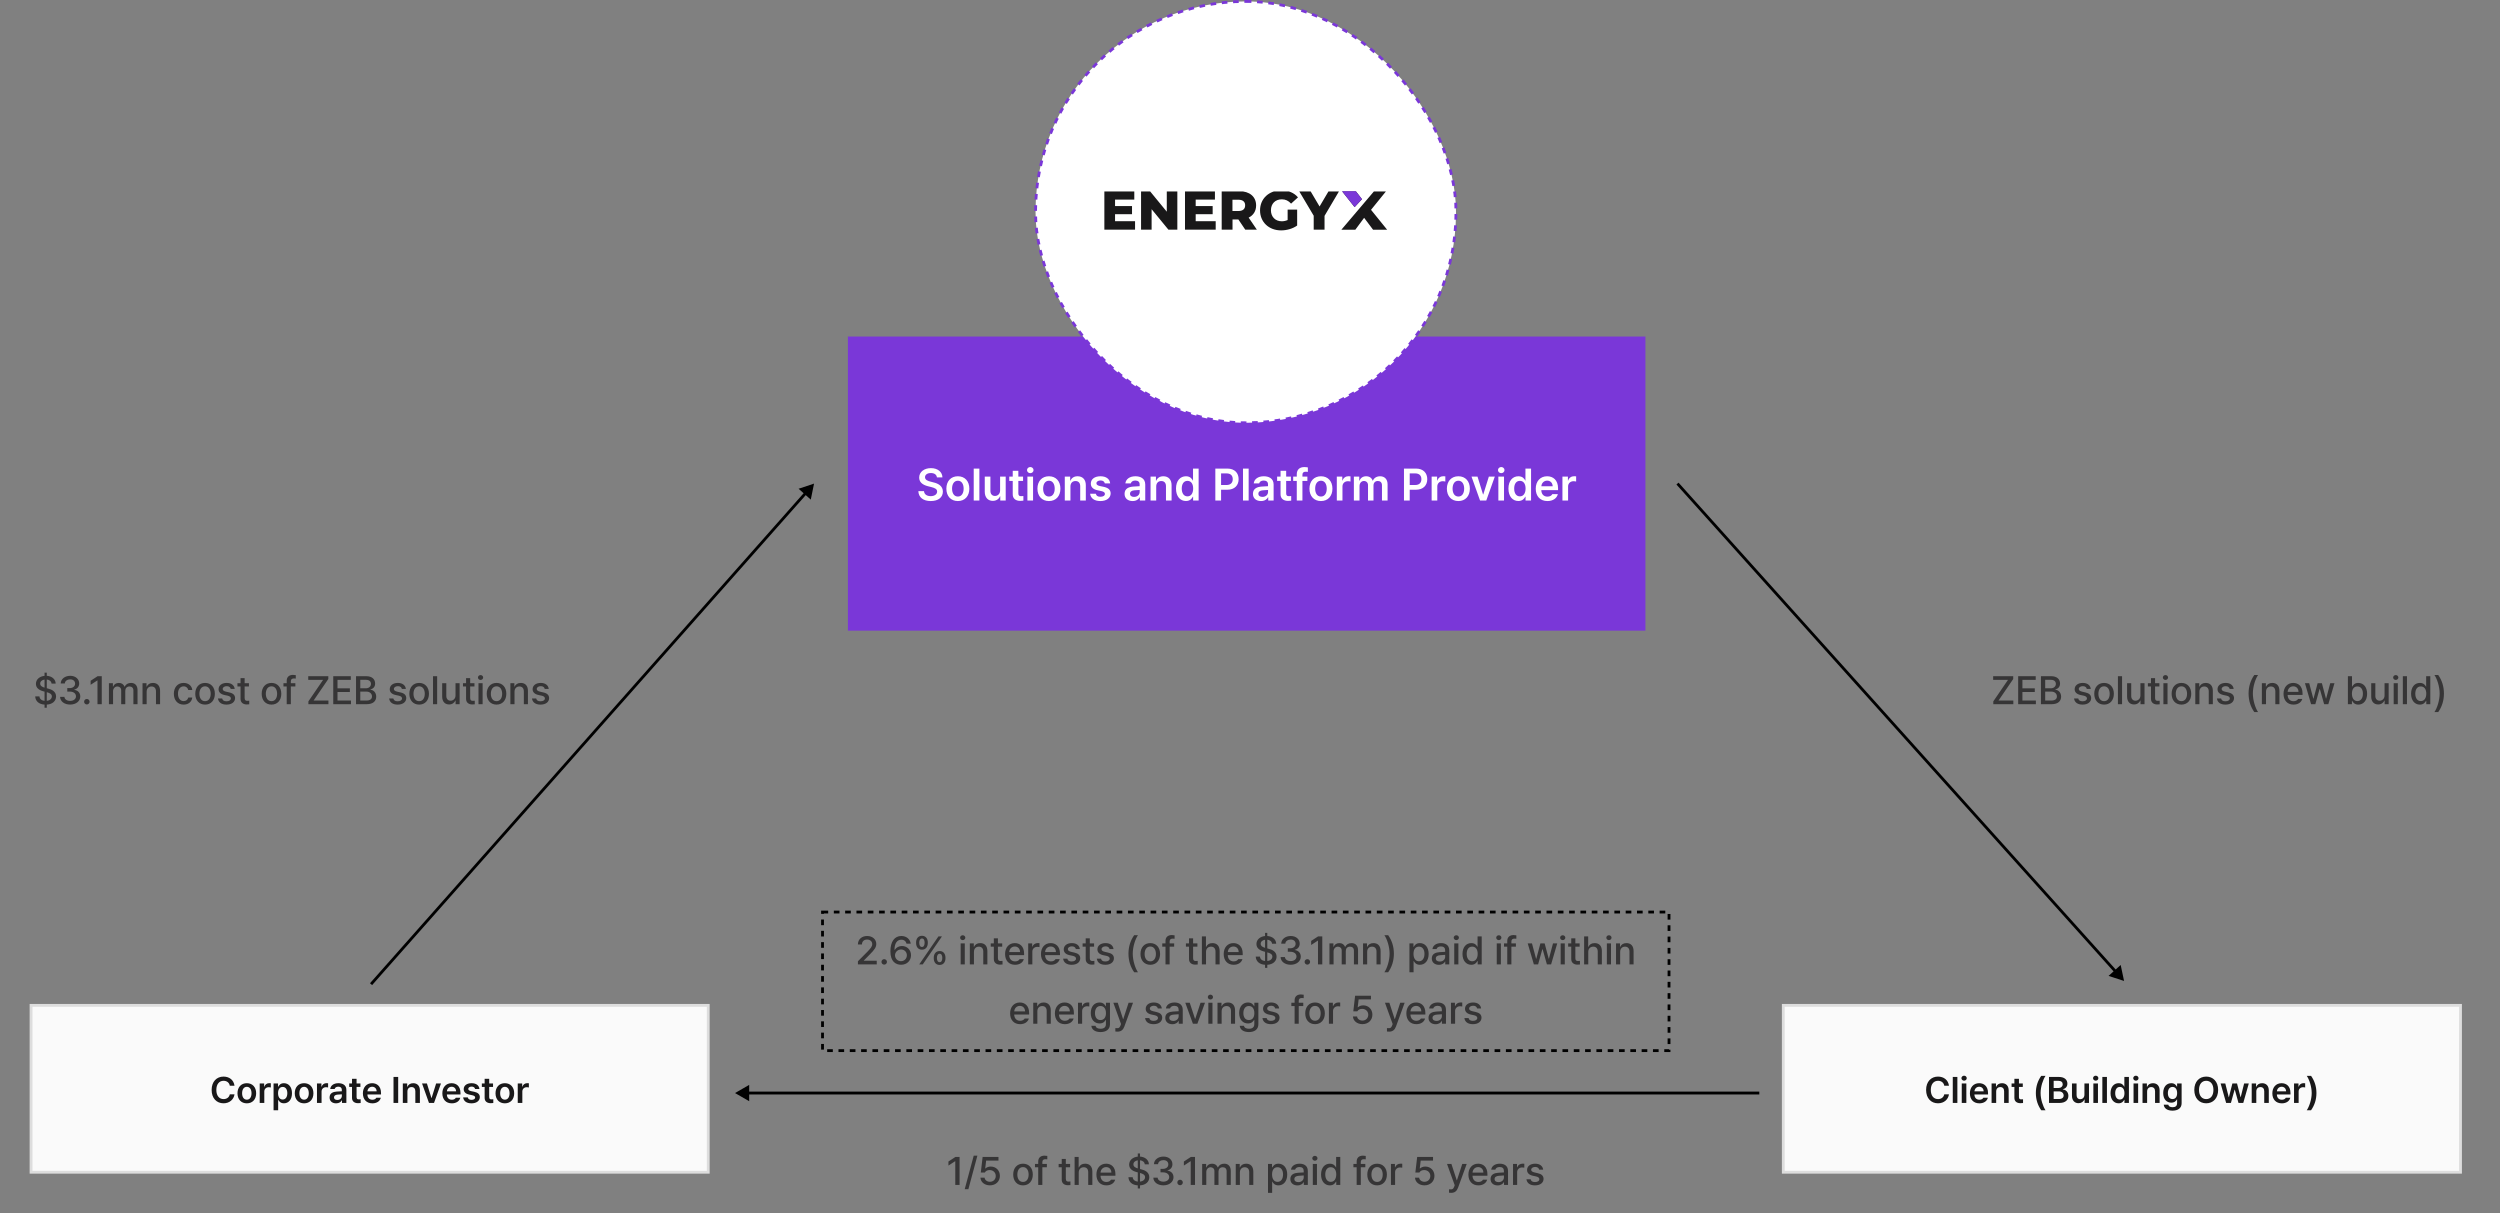 <svg xmlns="http://www.w3.org/2000/svg" width="884" height="429" viewBox="0 0 884 429" fill="none"><rect x="0" y="0" width="884" height="429" fill="#808080" stroke="none"/><rect width="282" height="104" transform="translate(299.82 119)" fill="#7A37D8"></rect><path d="M331.289 168.797C331.195 167.828 330.367 167.266 329.148 167.266C327.867 167.266 327.086 167.891 327.086 168.734C327.086 169.688 328.086 170.078 329.023 170.297L330.086 170.578C331.773 170.969 333.398 171.859 333.398 173.828C333.398 175.812 331.836 177.172 329.117 177.172C326.477 177.172 324.82 175.906 324.727 173.672H326.727C326.82 174.859 327.82 175.438 329.102 175.438C330.445 175.438 331.367 174.781 331.367 173.812C331.367 172.922 330.539 172.547 329.32 172.234L328.039 171.906C326.18 171.422 325.023 170.484 325.023 168.859C325.023 166.859 326.805 165.531 329.18 165.531C331.586 165.531 333.211 166.891 333.242 168.797H331.289ZM338.695 177.172C336.227 177.172 334.633 175.422 334.633 172.797C334.633 170.156 336.227 168.406 338.695 168.406C341.18 168.406 342.758 170.156 342.758 172.797C342.758 175.422 341.18 177.172 338.695 177.172ZM338.711 175.578C340.07 175.578 340.742 174.344 340.742 172.781C340.742 171.234 340.07 169.984 338.711 169.984C337.32 169.984 336.648 171.234 336.648 172.781C336.648 174.344 337.32 175.578 338.711 175.578ZM346.305 165.688V177H344.305V165.688H346.305ZM353.633 173.438V168.516H355.617V177H353.695V175.5H353.602C353.211 176.438 352.32 177.109 351.055 177.109C349.383 177.109 348.227 175.953 348.211 173.922V168.516H350.211V173.609C350.211 174.688 350.852 175.375 351.82 175.375C352.695 175.375 353.633 174.734 353.633 173.438ZM361.758 168.516V170.047H360.086V174.453C360.086 175.266 360.492 175.438 360.992 175.438C361.227 175.438 361.617 175.422 361.867 175.406V177.031C361.633 177.078 361.242 177.109 360.742 177.109C359.242 177.109 358.086 176.375 358.102 174.781V170.047H356.883V168.516H358.102V166.484H360.086V168.516H361.758ZM363.289 177V168.516H365.289V177H363.289ZM364.305 167.312C363.68 167.312 363.148 166.828 363.148 166.219C363.148 165.625 363.68 165.141 364.305 165.141C364.945 165.141 365.461 165.625 365.461 166.219C365.461 166.828 364.945 167.312 364.305 167.312ZM370.898 177.172C368.43 177.172 366.836 175.422 366.836 172.797C366.836 170.156 368.43 168.406 370.898 168.406C373.383 168.406 374.961 170.156 374.961 172.797C374.961 175.422 373.383 177.172 370.898 177.172ZM370.914 175.578C372.273 175.578 372.945 174.344 372.945 172.781C372.945 171.234 372.273 169.984 370.914 169.984C369.523 169.984 368.852 171.234 368.852 172.781C368.852 174.344 369.523 175.578 370.914 175.578ZM378.508 172.031V177H376.508V168.516H378.414V169.953H378.523C378.914 169 379.773 168.406 381.039 168.406C382.805 168.406 383.961 169.562 383.945 171.594V177H381.961V171.906C381.961 170.766 381.352 170.094 380.305 170.094C379.242 170.094 378.508 170.797 378.508 172.031ZM390.664 170.938C390.539 170.297 390.008 169.891 389.164 169.891C388.305 169.891 387.68 170.312 387.695 170.891C387.68 171.328 388.039 171.656 388.898 171.859L390.336 172.156C391.945 172.516 392.711 173.25 392.727 174.469C392.711 176.062 391.32 177.172 389.102 177.172C386.945 177.172 385.664 176.203 385.461 174.578H387.492C387.617 175.297 388.18 175.656 389.102 175.656C390.055 175.656 390.695 175.266 390.695 174.641C390.695 174.156 390.305 173.844 389.461 173.656L388.102 173.359C386.523 173.047 385.711 172.219 385.711 171C385.711 169.438 387.055 168.406 389.133 168.406C391.164 168.406 392.414 169.391 392.555 170.938H390.664ZM397.648 174.609C397.648 172.703 399.227 172.141 400.805 172.047C401.391 172.008 402.609 171.938 402.977 171.922V171.25C402.977 170.406 402.43 169.922 401.445 169.922C400.555 169.922 400.008 170.328 399.852 170.938H397.93C398.07 169.5 399.367 168.406 401.492 168.406C403.102 168.406 404.961 169.062 404.961 171.328V177H403.055V175.828H402.992C402.617 176.547 401.82 177.172 400.492 177.172C398.867 177.172 397.648 176.281 397.648 174.609ZM399.57 174.594C399.57 175.328 400.164 175.703 401.008 175.703C402.211 175.703 402.992 174.906 402.992 173.953V173.25L401.117 173.375C400.164 173.453 399.57 173.844 399.57 174.594ZM408.836 172.031V177H406.836V168.516H408.742V169.953H408.852C409.242 169 410.102 168.406 411.367 168.406C413.133 168.406 414.289 169.562 414.273 171.594V177H412.289V171.906C412.289 170.766 411.68 170.094 410.633 170.094C409.57 170.094 408.836 170.797 408.836 172.031ZM419.336 177.156C417.336 177.156 415.836 175.562 415.836 172.766C415.836 169.938 417.383 168.406 419.352 168.406C420.852 168.406 421.477 169.297 421.773 169.906H421.852V165.688H423.836V177H421.883V175.656H421.773C421.461 176.281 420.805 177.156 419.336 177.156ZM419.883 175.516C421.164 175.516 421.898 174.406 421.898 172.75C421.898 171.109 421.18 170.031 419.883 170.031C418.555 170.031 417.867 171.172 417.867 172.75C417.867 174.359 418.57 175.516 419.883 175.516ZM429.742 177V165.688H433.992C436.586 165.688 437.977 167.266 437.977 169.438C437.977 171.609 436.57 173.172 433.961 173.172H431.773V177H429.742ZM431.773 171.5H433.68C435.211 171.5 435.898 170.641 435.898 169.438C435.898 168.219 435.211 167.391 433.68 167.391H431.773V171.5ZM441.523 165.688V177H439.523V165.688H441.523ZM443.039 174.609C443.039 172.703 444.617 172.141 446.195 172.047C446.781 172.008 448 171.938 448.367 171.922V171.25C448.367 170.406 447.82 169.922 446.836 169.922C445.945 169.922 445.398 170.328 445.242 170.938H443.32C443.461 169.5 444.758 168.406 446.883 168.406C448.492 168.406 450.352 169.062 450.352 171.328V177H448.445V175.828H448.383C448.008 176.547 447.211 177.172 445.883 177.172C444.258 177.172 443.039 176.281 443.039 174.609ZM444.961 174.594C444.961 175.328 445.555 175.703 446.398 175.703C447.602 175.703 448.383 174.906 448.383 173.953V173.25L446.508 173.375C445.555 173.453 444.961 173.844 444.961 174.594ZM456.461 168.516V170.047H454.789V174.453C454.789 175.266 455.195 175.438 455.695 175.438C455.93 175.438 456.32 175.422 456.57 175.406V177.031C456.336 177.078 455.945 177.109 455.445 177.109C453.945 177.109 452.789 176.375 452.805 174.781V170.047H451.586V168.516H452.805V166.484H454.789V168.516H456.461ZM462.289 168.516V170.047H460.539V177H458.539V170.047H457.273V168.516H458.539V167.703C458.539 166.047 459.57 165.156 461.195 165.156C461.664 165.156 462.086 165.203 462.461 165.281V166.859C462.133 166.812 461.883 166.797 461.742 166.797C460.93 166.797 460.539 167.125 460.539 167.891V168.516H462.289ZM467.086 177.172C464.617 177.172 463.023 175.422 463.023 172.797C463.023 170.156 464.617 168.406 467.086 168.406C469.57 168.406 471.148 170.156 471.148 172.797C471.148 175.422 469.57 177.172 467.086 177.172ZM467.102 175.578C468.461 175.578 469.133 174.344 469.133 172.781C469.133 171.234 468.461 169.984 467.102 169.984C465.711 169.984 465.039 171.234 465.039 172.781C465.039 174.344 465.711 175.578 467.102 175.578ZM472.695 177V168.516H474.633V169.922H474.727C475.023 168.953 475.852 168.391 476.82 168.391C477.039 168.391 477.352 168.406 477.539 168.438V170.281C477.367 170.219 476.945 170.156 476.617 170.156C475.508 170.156 474.695 170.922 474.695 172V177H472.695ZM478.727 177V168.516H480.633V169.953H480.742C481.086 168.984 481.945 168.406 483.07 168.406C484.227 168.406 485.039 168.984 485.367 169.953H485.461C485.836 169.016 486.773 168.406 488.008 168.406C489.555 168.406 490.648 169.406 490.648 171.297V177H488.664V171.609C488.664 170.547 488.023 170.078 487.211 170.078C486.227 170.078 485.664 170.75 485.664 171.703V177H483.727V171.531C483.727 170.656 483.133 170.078 482.289 170.078C481.43 170.078 480.727 170.781 480.727 171.844V177H478.727ZM496.445 177V165.688H500.695C503.289 165.688 504.68 167.266 504.68 169.438C504.68 171.609 503.273 173.172 500.664 173.172H498.477V177H496.445ZM498.477 171.5H500.383C501.914 171.5 502.602 170.641 502.602 169.438C502.602 168.219 501.914 167.391 500.383 167.391H498.477V171.5ZM506.227 177V168.516H508.164V169.922H508.258C508.555 168.953 509.383 168.391 510.352 168.391C510.57 168.391 510.883 168.406 511.07 168.438V170.281C510.898 170.219 510.477 170.156 510.148 170.156C509.039 170.156 508.227 170.922 508.227 172V177H506.227ZM515.68 177.172C513.211 177.172 511.617 175.422 511.617 172.797C511.617 170.156 513.211 168.406 515.68 168.406C518.164 168.406 519.742 170.156 519.742 172.797C519.742 175.422 518.164 177.172 515.68 177.172ZM515.695 175.578C517.055 175.578 517.727 174.344 517.727 172.781C517.727 171.234 517.055 169.984 515.695 169.984C514.305 169.984 513.633 171.234 513.633 172.781C513.633 174.344 514.305 175.578 515.695 175.578ZM528.57 168.516L525.539 177H523.352L520.32 168.516H522.445L524.398 174.828H524.492L526.461 168.516H528.57ZM529.82 177V168.516H531.82V177H529.82ZM530.836 167.312C530.211 167.312 529.68 166.828 529.68 166.219C529.68 165.625 530.211 165.141 530.836 165.141C531.477 165.141 531.992 165.625 531.992 166.219C531.992 166.828 531.477 167.312 530.836 167.312ZM536.883 177.156C534.883 177.156 533.383 175.562 533.383 172.766C533.383 169.938 534.93 168.406 536.898 168.406C538.398 168.406 539.023 169.297 539.32 169.906H539.398V165.688H541.383V177H539.43V175.656H539.32C539.008 176.281 538.352 177.156 536.883 177.156ZM537.43 175.516C538.711 175.516 539.445 174.406 539.445 172.75C539.445 171.109 538.727 170.031 537.43 170.031C536.102 170.031 535.414 171.172 535.414 172.75C535.414 174.359 536.117 175.516 537.43 175.516ZM547.164 177.172C544.602 177.172 543.039 175.469 543.039 172.812C543.039 170.188 544.633 168.406 547.055 168.406C549.133 168.406 550.93 169.703 550.93 172.688V173.312H545.008C545.031 174.758 545.883 175.609 547.18 175.609C548.055 175.609 548.648 175.234 548.898 174.734H550.852C550.492 176.203 549.133 177.172 547.164 177.172ZM545.023 171.953H549.023C549.008 170.797 548.242 169.953 547.086 169.953C545.883 169.953 545.086 170.867 545.023 171.953ZM552.477 177V168.516H554.414V169.922H554.508C554.805 168.953 555.633 168.391 556.602 168.391C556.82 168.391 557.133 168.406 557.32 168.438V170.281C557.148 170.219 556.727 170.156 556.398 170.156C555.289 170.156 554.477 170.922 554.477 172V177H552.477Z" fill="white"></path><rect x="366.172" y="0.5" width="148.661" height="149" rx="74.331" fill="white"></rect><rect x="366.172" y="0.5" width="148.661" height="149" rx="74.331" stroke="#7A37D8" stroke-dasharray="2 2"></rect><g clip-path="url(#clip0_931_3624)"><path fill-rule="evenodd" clip-rule="evenodd" d="M455.307 74.117H458.673V79.746C457.112 80.877 454.965 81.466 452.99 81.466C448.697 81.466 445.551 78.541 445.551 74.387C445.551 70.258 448.697 67.308 453.063 67.308C455.599 67.308 457.624 68.193 458.965 69.79L456.526 72.003C455.599 70.97 454.551 70.479 453.258 70.479C450.941 70.479 449.404 72.003 449.404 74.363C449.404 76.649 450.941 78.246 453.234 78.246C453.941 78.246 454.624 78.099 455.307 77.804V74.117ZM401.356 81.221V78.246V78.222H394.282V75.739H400.282V72.863H394.282V70.577H401.087V67.603H390.502V81.221H401.356ZM416.307 81.221V67.603H412.575V74.854L406.624 67.603H403.478V81.221H407.209V73.969L413.16 81.221H416.307ZM429.868 78.246V81.221H419.014V67.603H429.599V70.577H422.795V72.863H428.795V75.739H422.795V78.222H429.868V78.246ZM435.819 77.607H437.892L440.331 81.221H444.429L441.526 76.944C443.185 76.132 444.16 74.633 444.16 72.642C444.16 69.52 441.843 67.603 438.16 67.603H431.99V81.221H435.819V77.607ZM435.795 70.626H437.917C439.502 70.626 440.307 71.388 440.282 72.617C440.282 73.871 439.502 74.608 437.917 74.608H435.795V70.626ZM468.356 81.221V76.329L473.502 67.603H469.794L466.599 73.011L463.404 67.603H459.38L464.526 76.28V81.221H468.356ZM484.794 74.191L490.112 67.627H485.868L474.502 80.999L474.307 81.245H479.233L482.356 77.017L485.527 81.245H490.502L484.794 74.191ZM474.527 67.603H479.404L481.6 70.43L478.99 73.232L474.527 67.603Z" fill="#191819"></path><path d="M479.405 67.603H474.527L478.99 73.232L481.6 70.429L479.405 67.603Z" fill="#7A37D8"></path></g><rect x="10.977" y="355.5" width="239.456" height="59" fill="#FAFAFA"></rect><rect x="10.977" y="355.5" width="239.456" height="59" stroke="#DDDDDD"></rect><path d="M81.257 383.906C81.066 382.802 80.178 382.167 79.061 382.167C77.55 382.167 76.496 383.322 76.496 385.404C76.496 387.512 77.562 388.642 79.061 388.642C80.152 388.642 81.041 388.032 81.257 386.953H82.92C82.666 388.718 81.219 390.127 79.035 390.127C76.61 390.127 74.833 388.362 74.833 385.404C74.833 382.434 76.636 380.682 79.035 380.682C81.066 380.682 82.641 381.862 82.92 383.906H81.257ZM87.274 390.14C85.269 390.14 83.974 388.718 83.974 386.585C83.974 384.439 85.269 383.018 87.274 383.018C89.293 383.018 90.575 384.439 90.575 386.585C90.575 388.718 89.293 390.14 87.274 390.14ZM87.287 388.845C88.392 388.845 88.938 387.842 88.938 386.572C88.938 385.315 88.392 384.3 87.287 384.3C86.157 384.3 85.611 385.315 85.611 386.572C85.611 387.842 86.157 388.845 87.287 388.845ZM91.832 390V383.106H93.406V384.249H93.482C93.724 383.462 94.397 383.005 95.184 383.005C95.361 383.005 95.615 383.018 95.768 383.043V384.541C95.628 384.49 95.285 384.439 95.019 384.439C94.117 384.439 93.457 385.062 93.457 385.938V390H91.832ZM96.732 392.59V383.106H98.319V384.236H98.421C98.675 383.741 99.183 383.018 100.401 383.018C101.988 383.018 103.245 384.262 103.245 386.56C103.245 388.832 102.026 390.127 100.401 390.127C99.208 390.127 98.675 389.416 98.421 388.908H98.357V392.59H96.732ZM98.319 386.547C98.319 387.893 98.903 388.794 99.957 388.794C101.023 388.794 101.595 387.854 101.595 386.547C101.595 385.265 101.036 384.338 99.957 384.338C98.903 384.338 98.319 385.214 98.319 386.547ZM107.523 390.14C105.518 390.14 104.223 388.718 104.223 386.585C104.223 384.439 105.518 383.018 107.523 383.018C109.542 383.018 110.824 384.439 110.824 386.585C110.824 388.718 109.542 390.14 107.523 390.14ZM107.536 388.845C108.641 388.845 109.187 387.842 109.187 386.572C109.187 385.315 108.641 384.3 107.536 384.3C106.406 384.3 105.86 385.315 105.86 386.572C105.86 387.842 106.406 388.845 107.536 388.845ZM112.081 390V383.106H113.655V384.249H113.731C113.973 383.462 114.646 383.005 115.433 383.005C115.61 383.005 115.864 383.018 116.017 383.043V384.541C115.877 384.49 115.534 384.439 115.268 384.439C114.366 384.439 113.706 385.062 113.706 385.938V390H112.081ZM116.537 388.058C116.537 386.509 117.819 386.052 119.102 385.976C119.578 385.944 120.568 385.887 120.866 385.874V385.328C120.866 384.643 120.422 384.249 119.622 384.249C118.898 384.249 118.454 384.579 118.327 385.074H116.766C116.88 383.906 117.934 383.018 119.66 383.018C120.968 383.018 122.479 383.551 122.479 385.392V390H120.93V389.048H120.879C120.574 389.632 119.927 390.14 118.848 390.14C117.527 390.14 116.537 389.416 116.537 388.058ZM118.099 388.045C118.099 388.642 118.581 388.946 119.267 388.946C120.244 388.946 120.879 388.299 120.879 387.524V386.953L119.355 387.055C118.581 387.118 118.099 387.436 118.099 388.045ZM127.442 383.106V384.351H126.084V387.931C126.084 388.591 126.414 388.73 126.82 388.73C127.011 388.73 127.328 388.718 127.531 388.705V390.025C127.341 390.063 127.023 390.089 126.617 390.089C125.398 390.089 124.459 389.492 124.472 388.197V384.351H123.481V383.106H124.472V381.456H126.084V383.106H127.442ZM131.67 390.14C129.588 390.14 128.318 388.756 128.318 386.598C128.318 384.465 129.613 383.018 131.581 383.018C133.27 383.018 134.729 384.071 134.729 386.496V387.004H129.918C129.937 388.178 130.629 388.87 131.683 388.87C132.394 388.87 132.876 388.565 133.079 388.159H134.666C134.374 389.353 133.27 390.14 131.67 390.14ZM129.931 385.899H133.181C133.168 384.96 132.546 384.274 131.606 384.274C130.629 384.274 129.981 385.017 129.931 385.899ZM140.798 380.809V390H139.147V380.809H140.798ZM144.061 385.963V390H142.436V383.106H143.984V384.274H144.073C144.391 383.5 145.089 383.018 146.117 383.018C147.552 383.018 148.491 383.957 148.479 385.607V390H146.866V385.861C146.866 384.935 146.371 384.389 145.521 384.389C144.657 384.389 144.061 384.96 144.061 385.963ZM155.931 383.106L153.468 390H151.69L149.228 383.106H150.954L152.541 388.235H152.617L154.217 383.106H155.931ZM159.765 390.14C157.683 390.14 156.413 388.756 156.413 386.598C156.413 384.465 157.708 383.018 159.676 383.018C161.364 383.018 162.824 384.071 162.824 386.496V387.004H158.013C158.032 388.178 158.724 388.87 159.777 388.87C160.488 388.87 160.971 388.565 161.174 388.159H162.761C162.469 389.353 161.364 390.14 159.765 390.14ZM158.025 385.899H161.275C161.263 384.96 160.641 384.274 159.701 384.274C158.724 384.274 158.076 385.017 158.025 385.899ZM167.991 385.074C167.89 384.554 167.458 384.224 166.772 384.224C166.074 384.224 165.566 384.566 165.579 385.036C165.566 385.392 165.858 385.658 166.557 385.823L167.725 386.064C169.032 386.356 169.654 386.953 169.667 387.943C169.654 389.238 168.524 390.14 166.722 390.14C164.97 390.14 163.929 389.353 163.764 388.032H165.414C165.516 388.616 165.973 388.908 166.722 388.908C167.496 388.908 168.017 388.591 168.017 388.083C168.017 387.689 167.699 387.436 167.014 387.283L165.909 387.042C164.627 386.788 163.967 386.115 163.967 385.125C163.967 383.855 165.059 383.018 166.747 383.018C168.397 383.018 169.413 383.817 169.527 385.074H167.991ZM174.339 383.106V384.351H172.98V387.931C172.98 388.591 173.311 388.73 173.717 388.73C173.907 388.73 174.225 388.718 174.428 388.705V390.025C174.237 390.063 173.92 390.089 173.514 390.089C172.295 390.089 171.355 389.492 171.368 388.197V384.351H170.378V383.106H171.368V381.456H172.98V383.106H174.339ZM178.516 390.14C176.51 390.14 175.215 388.718 175.215 386.585C175.215 384.439 176.51 383.018 178.516 383.018C180.534 383.018 181.816 384.439 181.816 386.585C181.816 388.718 180.534 390.14 178.516 390.14ZM178.528 388.845C179.633 388.845 180.179 387.842 180.179 386.572C180.179 385.315 179.633 384.3 178.528 384.3C177.398 384.3 176.853 385.315 176.853 386.572C176.853 387.842 177.398 388.845 178.528 388.845ZM183.073 390V383.106H184.647V384.249H184.724C184.965 383.462 185.638 383.005 186.425 383.005C186.603 383.005 186.856 383.018 187.009 383.043V384.541C186.869 384.49 186.526 384.439 186.26 384.439C185.358 384.439 184.698 385.062 184.698 385.938V390H183.073Z" fill="#191819"></path><rect x="630.574" y="355.5" width="239.456" height="59" fill="#FAFAFA"></rect><rect x="630.574" y="355.5" width="239.456" height="59" stroke="#DDDDDD"></rect><path d="M687.493 383.906C687.302 382.802 686.414 382.167 685.296 382.167C683.786 382.167 682.732 383.322 682.732 385.404C682.732 387.512 683.798 388.642 685.296 388.642C686.388 388.642 687.277 388.032 687.493 386.953H689.156C688.902 388.718 687.455 390.127 685.271 390.127C682.846 390.127 681.069 388.362 681.069 385.404C681.069 382.434 682.872 380.682 685.271 380.682C687.302 380.682 688.876 381.862 689.156 383.906H687.493ZM692.126 380.809V390H690.501V380.809H692.126ZM693.675 390V383.106H695.3V390H693.675ZM694.5 382.129C693.993 382.129 693.561 381.735 693.561 381.24C693.561 380.758 693.993 380.364 694.5 380.364C695.021 380.364 695.44 380.758 695.44 381.24C695.44 381.735 695.021 382.129 694.5 382.129ZM699.909 390.14C697.827 390.14 696.557 388.756 696.557 386.598C696.557 384.465 697.852 383.018 699.82 383.018C701.508 383.018 702.968 384.071 702.968 386.496V387.004H698.157C698.176 388.178 698.868 388.87 699.921 388.87C700.632 388.87 701.115 388.565 701.318 388.159H702.905C702.613 389.353 701.508 390.14 699.909 390.14ZM698.169 385.899H701.419C701.407 384.96 700.785 384.274 699.845 384.274C698.868 384.274 698.22 385.017 698.169 385.899ZM705.85 385.963V390H704.225V383.106H705.774V384.274H705.863C706.18 383.5 706.878 383.018 707.907 383.018C709.341 383.018 710.281 383.957 710.268 385.607V390H708.656V385.861C708.656 384.935 708.161 384.389 707.31 384.389C706.447 384.389 705.85 384.96 705.85 385.963ZM715.257 383.106V384.351H713.899V387.931C713.899 388.591 714.229 388.73 714.635 388.73C714.826 388.73 715.143 388.718 715.346 388.705V390.025C715.156 390.063 714.838 390.089 714.432 390.089C713.213 390.089 712.274 389.492 712.287 388.197V384.351H711.296V383.106H712.287V381.456H713.899V383.106H715.257ZM719.878 386.496C719.878 384.109 720.589 382.116 721.783 380.415H723.306C722.43 381.672 721.554 384.224 721.554 386.496C721.554 388.769 722.43 391.32 723.306 392.59H721.783C720.589 390.876 719.878 388.896 719.878 386.496ZM724.525 390V380.809H728.042C730.035 380.809 731.025 381.824 731.025 383.195C731.025 384.312 730.314 384.935 729.413 385.15V385.239C730.39 385.29 731.38 386.103 731.38 387.499C731.38 388.934 730.352 390 728.245 390H724.525ZM727.991 388.616C729.197 388.616 729.705 388.096 729.705 387.372C729.705 386.547 729.057 385.912 728.029 385.912H726.175V388.616H727.991ZM727.838 384.719C728.714 384.719 729.375 384.211 729.375 383.398C729.375 382.688 728.867 382.18 727.876 382.18H726.175V384.719H727.838ZM737.055 387.105V383.106H738.667V390H737.106V388.781H737.03C736.712 389.543 735.989 390.089 734.96 390.089C733.602 390.089 732.663 389.149 732.65 387.499V383.106H734.275V387.245C734.275 388.121 734.795 388.68 735.583 388.68C736.293 388.68 737.055 388.159 737.055 387.105ZM740.216 390V383.106H741.841V390H740.216ZM741.042 382.129C740.534 382.129 740.102 381.735 740.102 381.24C740.102 380.758 740.534 380.364 741.042 380.364C741.562 380.364 741.981 380.758 741.981 381.24C741.981 381.735 741.562 382.129 741.042 382.129ZM745.015 380.809V390H743.39V380.809H745.015ZM749.128 390.127C747.503 390.127 746.285 388.832 746.285 386.56C746.285 384.262 747.542 383.018 749.141 383.018C750.36 383.018 750.868 383.741 751.109 384.236H751.172V380.809H752.785V390H751.198V388.908H751.109C750.855 389.416 750.322 390.127 749.128 390.127ZM749.573 388.794C750.614 388.794 751.21 387.893 751.21 386.547C751.21 385.214 750.626 384.338 749.573 384.338C748.494 384.338 747.935 385.265 747.935 386.547C747.935 387.854 748.506 388.794 749.573 388.794ZM754.422 390V383.106H756.047V390H754.422ZM755.248 382.129C754.74 382.129 754.308 381.735 754.308 381.24C754.308 380.758 754.74 380.364 755.248 380.364C755.768 380.364 756.187 380.758 756.187 381.24C756.187 381.735 755.768 382.129 755.248 382.129ZM759.221 385.963V390H757.596V383.106H759.145V384.274H759.234C759.551 383.5 760.25 383.018 761.278 383.018C762.712 383.018 763.652 383.957 763.639 385.607V390H762.027V385.861C762.027 384.935 761.532 384.389 760.681 384.389C759.818 384.389 759.221 384.96 759.221 385.963ZM768.197 392.729C766.369 392.729 765.213 391.917 765.099 390.622H766.711C766.826 391.219 767.397 391.511 768.222 391.511C769.187 391.511 769.822 391.092 769.822 390.076V388.756H769.746C769.492 389.264 768.946 389.898 767.752 389.898C766.166 389.898 764.909 388.743 764.909 386.496C764.909 384.224 766.166 383.018 767.765 383.018C768.984 383.018 769.492 383.741 769.746 384.236H769.822V383.106H771.421V390.114C771.421 391.879 770.063 392.729 768.197 392.729ZM768.197 388.629C769.238 388.629 769.834 387.842 769.834 386.521C769.834 385.214 769.25 384.338 768.197 384.338C767.118 384.338 766.559 385.265 766.559 386.521C766.559 387.791 767.13 388.629 768.197 388.629ZM784.333 385.404C784.333 388.375 782.53 390.127 780.118 390.127C777.706 390.127 775.903 388.362 775.903 385.404C775.903 382.434 777.706 380.682 780.118 380.682C782.53 380.682 784.333 382.434 784.333 385.404ZM782.669 385.404C782.669 383.31 781.616 382.167 780.118 382.167C778.62 382.167 777.566 383.31 777.566 385.404C777.566 387.499 778.62 388.642 780.118 388.642C781.616 388.642 782.669 387.499 782.669 385.404ZM787.164 390L785.208 383.106H786.859L788.078 387.956H788.141L789.373 383.106H791.01L792.254 387.931H792.318L793.524 383.106H795.174L793.219 390H791.531L790.236 385.328H790.147L788.852 390H787.164ZM797.828 385.963V390H796.203V383.106H797.751V384.274H797.84C798.158 383.5 798.856 383.018 799.884 383.018C801.319 383.018 802.258 383.957 802.246 385.607V390H800.633V385.861C800.633 384.935 800.138 384.389 799.288 384.389C798.424 384.389 797.828 384.96 797.828 385.963ZM806.854 390.14C804.772 390.14 803.502 388.756 803.502 386.598C803.502 384.465 804.797 383.018 806.765 383.018C808.454 383.018 809.914 384.071 809.914 386.496V387.004H805.102C805.121 388.178 805.813 388.87 806.867 388.87C807.578 388.87 808.06 388.565 808.263 388.159H809.85C809.558 389.353 808.454 390.14 806.854 390.14ZM805.115 385.899H808.365C808.352 384.96 807.73 384.274 806.791 384.274C805.813 384.274 805.166 385.017 805.115 385.899ZM811.17 390V383.106H812.745V384.249H812.821C813.062 383.462 813.735 383.005 814.522 383.005C814.7 383.005 814.954 383.018 815.106 383.043V384.541C814.966 384.49 814.624 384.439 814.357 384.439C813.456 384.439 812.795 385.062 812.795 385.938V390H811.17ZM819.092 386.496C819.092 388.896 818.381 390.876 817.188 392.59H815.665C816.541 391.32 817.417 388.769 817.417 386.496C817.417 384.224 816.541 381.672 815.665 380.415H817.188C818.381 382.116 819.092 384.109 819.092 386.496Z" fill="#191819"></path><path d="M287.849 171L282.378 172.826L286.692 176.662L287.849 171ZM131.577 348.332L285.24 174.702L284.493 174.038L130.829 347.668L131.577 348.332Z" fill="black"></path><path d="M751.069 346.867L749.872 341.213L745.585 345.08L751.069 346.867ZM592.787 171.335L747.691 343.853L748.434 343.184L593.529 170.665L592.787 171.335Z" fill="black"></path><path d="M259.911 386.5L264.911 389.387L264.911 383.613L259.911 386.5ZM622.092 386L264.411 386L264.411 387L622.092 387L622.092 386Z" fill="black"></path><path d="M339.305 409.102V419H337.787V410.605H337.732L335.367 412.15V410.715L337.828 409.102H339.305ZM345.607 408.637L342.422 420.49H341.123L344.309 408.637H345.607ZM350.037 419.137C348.164 419.137 346.756 417.988 346.688 416.416H348.15C348.232 417.264 349.039 417.879 350.037 417.879C351.24 417.879 352.102 417.004 352.102 415.828C352.102 414.625 351.213 413.75 349.969 413.736C349.176 413.736 348.574 413.996 348.232 414.611H346.811L347.453 409.102H353.059V410.387H348.697L348.369 413.162H348.465C348.875 412.766 349.572 412.492 350.324 412.492C352.184 412.492 353.564 413.873 353.564 415.787C353.564 417.742 352.102 419.137 350.037 419.137ZM361.74 419.15C359.635 419.15 358.268 417.619 358.268 415.322C358.268 413.012 359.635 411.48 361.74 411.48C363.832 411.48 365.199 413.012 365.199 415.322C365.199 417.619 363.832 419.15 361.74 419.15ZM361.74 417.934C363.08 417.934 363.723 416.744 363.723 415.322C363.723 413.9 363.08 412.684 361.74 412.684C360.373 412.684 359.73 413.9 359.73 415.322C359.73 416.744 360.373 417.934 361.74 417.934ZM370.176 411.576V412.738H368.576V419H367.113V412.738H365.965V411.576H367.113V410.715C367.113 409.389 367.961 408.637 369.328 408.637C369.684 408.637 370.039 408.678 370.326 408.732V409.949C370.053 409.908 369.848 409.895 369.711 409.895C368.932 409.895 368.576 410.209 368.576 410.934V411.576H370.176ZM378.393 411.576V412.738H376.875V416.812C376.875 417.646 377.299 417.797 377.764 417.811C377.969 417.811 378.297 417.783 378.502 417.77V419.041C378.297 419.068 377.982 419.096 377.586 419.096C376.438 419.096 375.412 418.467 375.426 417.113V412.738H374.332V411.576H375.426V409.799H376.875V411.576H378.393ZM381.441 414.598V419H379.979V409.102H381.414V412.793H381.51C381.865 411.986 382.549 411.48 383.711 411.48C385.242 411.48 386.254 412.424 386.254 414.283V419H384.791V414.461C384.791 413.367 384.203 412.738 383.219 412.738C382.193 412.738 381.441 413.408 381.441 414.598ZM391.217 419.15C389.029 419.15 387.689 417.646 387.689 415.336C387.689 413.053 389.057 411.48 391.121 411.48C392.816 411.48 394.416 412.533 394.416 415.213V415.732H389.139C389.18 417.141 390.007 417.947 391.23 417.947C392.064 417.947 392.598 417.592 392.844 417.141H394.32C393.992 418.344 392.844 419.15 391.217 419.15ZM389.152 414.639H392.98C392.98 413.504 392.256 412.684 391.135 412.684C389.966 412.684 389.207 413.586 389.152 414.639ZM402.318 420.244V419.15C400.336 419.027 399.099 417.947 399.01 416.252H400.514C400.596 417.209 401.348 417.722 402.318 417.824V414.557L401.854 414.434C400.268 413.996 399.27 413.189 399.27 411.809C399.27 410.236 400.562 409.156 402.318 408.979V407.857H403.111V408.965C404.95 409.088 406.215 410.195 406.256 411.713H404.793C404.711 410.893 404.055 410.38 403.111 410.277V413.354L403.535 413.477C404.807 413.777 406.379 414.475 406.393 416.266C406.379 417.838 405.203 419.021 403.111 419.15V420.244H402.318ZM400.773 411.727C400.773 412.567 401.587 412.943 402.318 413.148V410.291C401.361 410.421 400.773 410.988 400.773 411.727ZM403.111 417.824C404.164 417.708 404.889 417.106 404.902 416.238C404.889 415.397 404.123 415.042 403.111 414.762V417.824ZM411.383 419.137C409.332 419.137 407.869 418.029 407.814 416.416H409.346C409.4 417.291 410.262 417.838 411.369 417.838C412.559 417.838 413.434 417.182 413.434 416.225C413.434 415.254 412.613 414.543 411.205 414.543H410.357V413.312H411.205C412.326 413.312 413.119 412.684 413.119 411.74C413.119 410.838 412.449 410.223 411.396 410.223C410.398 410.223 409.523 410.77 409.482 411.672H408.033C408.074 410.059 409.564 408.965 411.41 408.965C413.352 408.965 414.582 410.195 414.568 411.658C414.582 412.779 413.885 413.6 412.818 413.859V413.928C414.172 414.119 414.951 415.021 414.951 416.279C414.951 417.934 413.434 419.137 411.383 419.137ZM417.275 419.096C416.742 419.096 416.291 418.658 416.305 418.125C416.291 417.592 416.742 417.154 417.275 417.154C417.795 417.154 418.246 417.592 418.246 418.125C418.246 418.658 417.795 419.096 417.275 419.096ZM422.553 409.102V419H421.035V410.605H420.98L418.615 412.15V410.715L421.076 409.102H422.553ZM425.082 419V411.576H426.49V412.793H426.572C426.887 411.959 427.611 411.48 428.596 411.48C429.58 411.48 430.277 411.973 430.592 412.793H430.674C431.029 411.986 431.822 411.48 432.902 411.48C434.242 411.48 435.199 412.328 435.199 414.023V419H433.736V414.16C433.736 413.162 433.107 412.738 432.342 412.738C431.398 412.738 430.865 413.381 430.865 414.27V419H429.416V414.078C429.416 413.271 428.855 412.738 428.062 412.738C427.242 412.738 426.545 413.422 426.545 414.42V419H425.082ZM438.426 414.598V419H436.963V411.576H438.371V412.793H438.453C438.809 412 439.533 411.48 440.641 411.48C442.172 411.48 443.17 412.438 443.17 414.283V419H441.721V414.461C441.721 413.381 441.133 412.738 440.148 412.738C439.15 412.738 438.426 413.408 438.426 414.598ZM448.365 421.789V411.576H449.787V412.779H449.91C450.17 412.314 450.676 411.48 452.043 411.48C453.834 411.48 455.16 412.889 455.16 415.309C455.16 417.701 453.861 419.15 452.057 419.15C450.703 419.15 450.17 418.33 449.91 417.838H449.828V421.789H448.365ZM449.801 415.281C449.801 416.84 450.484 417.906 451.729 417.906C453.014 417.906 453.684 416.771 453.684 415.281C453.684 413.818 453.027 412.725 451.729 412.725C450.471 412.725 449.801 413.736 449.801 415.281ZM456.268 416.908C456.268 415.213 457.703 414.775 459.043 414.68C459.535 414.646 460.649 414.584 460.998 414.57L460.984 413.982C460.984 413.148 460.479 412.656 459.48 412.656C458.619 412.656 458.1 413.053 457.949 413.6H456.5C456.637 412.369 457.785 411.48 459.535 411.48C460.711 411.48 462.447 411.918 462.447 414.064V419H461.025V417.988H460.971C460.684 418.549 460 419.164 458.77 419.164C457.361 419.164 456.268 418.357 456.268 416.908ZM457.689 416.922C457.689 417.633 458.277 418.002 459.098 418.002C460.287 418.002 460.998 417.209 460.998 416.32V415.637L459.248 415.76C458.291 415.828 457.689 416.184 457.689 416.922ZM464.211 419V411.576H465.674V419H464.211ZM464.949 410.428C464.443 410.428 464.02 410.045 464.02 409.566C464.02 409.088 464.443 408.705 464.949 408.705C465.441 408.705 465.865 409.088 465.865 409.566C465.865 410.045 465.441 410.428 464.949 410.428ZM470.227 419.15C468.436 419.15 467.123 417.701 467.123 415.309C467.123 412.889 468.449 411.48 470.24 411.48C471.621 411.48 472.127 412.314 472.387 412.779H472.455V409.102H473.918V419H472.496V417.838H472.387C472.113 418.33 471.58 419.15 470.227 419.15ZM470.555 417.906C471.799 417.906 472.496 416.84 472.496 415.281C472.496 413.736 471.812 412.725 470.555 412.725C469.256 412.725 468.613 413.818 468.613 415.281C468.613 416.771 469.283 417.906 470.555 417.906ZM482.777 411.576V412.738H481.178V419H479.715V412.738H478.566V411.576H479.715V410.715C479.715 409.389 480.562 408.637 481.93 408.637C482.285 408.637 482.641 408.678 482.928 408.732V409.949C482.654 409.908 482.449 409.895 482.312 409.895C481.533 409.895 481.178 410.209 481.178 410.934V411.576H482.777ZM486.947 419.15C484.842 419.15 483.475 417.619 483.475 415.322C483.475 413.012 484.842 411.48 486.947 411.48C489.039 411.48 490.406 413.012 490.406 415.322C490.406 417.619 489.039 419.15 486.947 419.15ZM486.947 417.934C488.287 417.934 488.93 416.744 488.93 415.322C488.93 413.9 488.287 412.684 486.947 412.684C485.58 412.684 484.938 413.9 484.938 415.322C484.938 416.744 485.58 417.934 486.947 417.934ZM491.842 419V411.576H493.25V412.752H493.332C493.605 411.959 494.344 411.467 495.219 411.467C495.396 411.467 495.684 411.48 495.834 411.494V412.889C495.711 412.861 495.369 412.807 495.068 412.807C494.057 412.807 493.305 413.504 493.305 414.475V419H491.842ZM503.695 419.137C501.822 419.137 500.414 417.988 500.346 416.416H501.809C501.891 417.264 502.697 417.879 503.695 417.879C504.898 417.879 505.76 417.004 505.76 415.828C505.76 414.625 504.871 413.75 503.627 413.736C502.834 413.736 502.232 413.996 501.891 414.611H500.469L501.111 409.102H506.717V410.387H502.355L502.027 413.162H502.123C502.533 412.766 503.23 412.492 503.982 412.492C505.842 412.492 507.223 413.873 507.223 415.787C507.223 417.742 505.76 419.137 503.695 419.137ZM513.156 421.789C512.855 421.789 512.568 421.775 512.377 421.748V420.531C512.541 420.545 512.828 420.559 513.033 420.559C513.484 420.559 513.867 420.518 514.209 419.588L514.387 419.096L511.666 411.576H513.225L515.098 417.332H515.18L517.053 411.576H518.625L515.562 419.984C515.139 421.16 514.373 421.789 513.156 421.789ZM522.754 419.15C520.566 419.15 519.227 417.646 519.227 415.336C519.227 413.053 520.594 411.48 522.658 411.48C524.354 411.48 525.953 412.533 525.953 415.213V415.732H520.676C520.717 417.141 521.544 417.947 522.768 417.947C523.602 417.947 524.135 417.592 524.381 417.141H525.857C525.529 418.344 524.381 419.15 522.754 419.15ZM520.689 414.639H524.518C524.518 413.504 523.793 412.684 522.672 412.684C521.503 412.684 520.744 413.586 520.689 414.639ZM527.061 416.908C527.061 415.213 528.496 414.775 529.836 414.68C530.328 414.646 531.442 414.584 531.791 414.57L531.777 413.982C531.777 413.148 531.271 412.656 530.273 412.656C529.412 412.656 528.893 413.053 528.742 413.6H527.293C527.43 412.369 528.578 411.48 530.328 411.48C531.504 411.48 533.24 411.918 533.24 414.064V419H531.818V417.988H531.764C531.477 418.549 530.793 419.164 529.562 419.164C528.154 419.164 527.061 418.357 527.061 416.908ZM528.482 416.922C528.482 417.633 529.07 418.002 529.891 418.002C531.08 418.002 531.791 417.209 531.791 416.32V415.637L530.041 415.76C529.084 415.828 528.482 416.184 528.482 416.922ZM535.004 419V411.576H536.412V412.752H536.494C536.768 411.959 537.506 411.467 538.381 411.467C538.559 411.467 538.846 411.48 538.996 411.494V412.889C538.873 412.861 538.531 412.807 538.23 412.807C537.219 412.807 536.467 413.504 536.467 414.475V419H535.004ZM544.26 413.6C544.123 413.012 543.658 412.629 542.852 412.629C542.018 412.629 541.416 413.066 541.43 413.627C541.416 414.064 541.771 414.379 542.592 414.57L543.768 414.844C545.135 415.145 545.791 415.801 545.805 416.854C545.791 418.193 544.67 419.15 542.77 419.15C540.992 419.15 539.926 418.357 539.748 416.977H541.238C541.361 417.646 541.881 417.975 542.756 417.975C543.699 417.975 544.301 417.592 544.314 416.963C544.301 416.484 543.945 416.17 543.166 415.992L542.004 415.746C540.664 415.445 539.967 414.734 539.967 413.709C539.967 412.383 541.115 411.48 542.838 411.48C544.492 411.48 545.518 412.328 545.668 413.6H544.26Z" fill="#363536"></path><path d="M704.833 249V248.002L710.028 240.4H704.778V239.102H711.874V240.1L706.679 247.701H711.915V249H704.833ZM713.624 249V239.102H719.831V240.4H715.128V243.395H719.503V244.68H715.128V247.701H719.886V249H713.624ZM721.677 249V239.102H725.3C727.405 239.102 728.431 240.236 728.431 241.699C728.431 242.93 727.679 243.559 726.763 243.791V243.887C727.747 243.941 728.813 244.803 728.813 246.334C728.813 247.852 727.774 249 725.464 249H721.677ZM725.327 247.715C726.749 247.715 727.323 247.086 727.323 246.266C727.323 245.322 726.571 244.557 725.382 244.557H723.181V247.715H725.327ZM725.177 243.381C726.175 243.381 726.954 242.766 726.954 241.822C726.954 241.002 726.394 240.387 725.204 240.387H723.181V243.381H725.177ZM737.892 243.6C737.755 243.012 737.29 242.629 736.483 242.629C735.649 242.629 735.048 243.066 735.062 243.627C735.048 244.064 735.403 244.379 736.224 244.57L737.399 244.844C738.767 245.145 739.423 245.801 739.437 246.854C739.423 248.193 738.302 249.15 736.401 249.15C734.624 249.15 733.558 248.357 733.38 246.977H734.87C734.993 247.646 735.513 247.975 736.388 247.975C737.331 247.975 737.933 247.592 737.946 246.963C737.933 246.484 737.577 246.17 736.798 245.992L735.636 245.746C734.296 245.445 733.599 244.734 733.599 243.709C733.599 242.383 734.747 241.48 736.47 241.48C738.124 241.48 739.149 242.328 739.3 243.6H737.892ZM744.003 249.15C741.897 249.15 740.53 247.619 740.53 245.322C740.53 243.012 741.897 241.48 744.003 241.48C746.095 241.48 747.462 243.012 747.462 245.322C747.462 247.619 746.095 249.15 744.003 249.15ZM744.003 247.934C745.343 247.934 745.985 246.744 745.985 245.322C745.985 243.9 745.343 242.684 744.003 242.684C742.636 242.684 741.993 243.9 741.993 245.322C741.993 246.744 742.636 247.934 744.003 247.934ZM750.36 239.102V249H748.897V239.102H750.36ZM756.854 245.91V241.576H758.304V249H756.882V247.715H756.8C756.458 248.508 755.692 249.096 754.585 249.096C753.149 249.096 752.138 248.139 752.138 246.293V241.576H753.601V246.115C753.601 247.127 754.216 247.77 755.104 247.77C755.911 247.77 756.854 247.182 756.854 245.91ZM763.554 241.576V242.738H762.036V246.812C762.036 247.646 762.46 247.797 762.925 247.811C763.13 247.811 763.458 247.783 763.663 247.77V249.041C763.458 249.068 763.144 249.096 762.747 249.096C761.599 249.096 760.573 248.467 760.587 247.113V242.738H759.493V241.576H760.587V239.799H762.036V241.576H763.554ZM764.976 249V241.576H766.438V249H764.976ZM765.714 240.428C765.208 240.428 764.784 240.045 764.784 239.566C764.784 239.088 765.208 238.705 765.714 238.705C766.206 238.705 766.63 239.088 766.63 239.566C766.63 240.045 766.206 240.428 765.714 240.428ZM771.36 249.15C769.255 249.15 767.888 247.619 767.888 245.322C767.888 243.012 769.255 241.48 771.36 241.48C773.452 241.48 774.819 243.012 774.819 245.322C774.819 247.619 773.452 249.15 771.36 249.15ZM771.36 247.934C772.7 247.934 773.343 246.744 773.343 245.322C773.343 243.9 772.7 242.684 771.36 242.684C769.993 242.684 769.351 243.9 769.351 245.322C769.351 246.744 769.993 247.934 771.36 247.934ZM777.718 244.598V249H776.255V241.576H777.663V242.793H777.745C778.101 242 778.825 241.48 779.933 241.48C781.464 241.48 782.462 242.438 782.462 244.283V249H781.013V244.461C781.013 243.381 780.425 242.738 779.44 242.738C778.442 242.738 777.718 243.408 777.718 244.598ZM788.409 243.6C788.272 243.012 787.808 242.629 787.001 242.629C786.167 242.629 785.565 243.066 785.579 243.627C785.565 244.064 785.921 244.379 786.741 244.57L787.917 244.844C789.284 245.145 789.94 245.801 789.954 246.854C789.94 248.193 788.819 249.15 786.919 249.15C785.142 249.15 784.075 248.357 783.897 246.977H785.388C785.511 247.646 786.03 247.975 786.905 247.975C787.849 247.975 788.45 247.592 788.464 246.963C788.45 246.484 788.095 246.17 787.315 245.992L786.153 245.746C784.813 245.445 784.116 244.734 784.116 243.709C784.116 242.383 785.265 241.48 786.987 241.48C788.642 241.48 789.667 242.328 789.817 243.6H788.409ZM795.095 245.227C795.108 242.656 795.833 240.51 797.118 238.678H798.458C797.515 240.031 796.612 242.793 796.612 245.227C796.612 247.674 797.515 250.422 798.458 251.789H797.118C795.833 249.957 795.108 247.811 795.095 245.227ZM801.261 244.598V249H799.798V241.576H801.206V242.793H801.288C801.644 242 802.368 241.48 803.476 241.48C805.007 241.48 806.005 242.438 806.005 244.283V249H804.556V244.461C804.556 243.381 803.968 242.738 802.983 242.738C801.985 242.738 801.261 243.408 801.261 244.598ZM810.981 249.15C808.794 249.15 807.454 247.646 807.454 245.336C807.454 243.053 808.821 241.48 810.886 241.48C812.581 241.48 814.181 242.533 814.181 245.213V245.732H808.903C808.944 247.141 809.771 247.947 810.995 247.947C811.829 247.947 812.362 247.592 812.608 247.141H814.085C813.757 248.344 812.608 249.15 810.981 249.15ZM808.917 244.639H812.745C812.745 243.504 812.021 242.684 810.899 242.684C809.73 242.684 808.972 243.586 808.917 244.639ZM817.202 249L815.028 241.576H816.532L817.981 247.018H818.063L819.513 241.576H821.017L822.452 246.99H822.534L823.97 241.576H825.474L823.3 249H821.81L820.306 243.654H820.196L818.706 249H817.202ZM830.218 249V239.102H831.667V242.779H831.749C832.022 242.314 832.515 241.48 833.882 241.48C835.673 241.48 837.013 242.889 837.013 245.309C837.013 247.701 835.7 249.15 833.896 249.15C832.542 249.15 832.022 248.33 831.749 247.838H831.64V249H830.218ZM831.64 245.281C831.64 246.84 832.337 247.906 833.567 247.906C834.853 247.906 835.522 246.771 835.522 245.281C835.522 243.818 834.866 242.725 833.567 242.725C832.323 242.725 831.64 243.736 831.64 245.281ZM843.179 245.91V241.576H844.628V249H843.206V247.715H843.124C842.782 248.508 842.017 249.096 840.909 249.096C839.474 249.096 838.462 248.139 838.462 246.293V241.576H839.925V246.115C839.925 247.127 840.54 247.77 841.429 247.77C842.235 247.77 843.179 247.182 843.179 245.91ZM846.405 249V241.576H847.868V249H846.405ZM847.144 240.428C846.638 240.428 846.214 240.045 846.214 239.566C846.214 239.088 846.638 238.705 847.144 238.705C847.636 238.705 848.06 239.088 848.06 239.566C848.06 240.045 847.636 240.428 847.144 240.428ZM851.108 239.102V249H849.646V239.102H851.108ZM855.661 249.15C853.87 249.15 852.558 247.701 852.558 245.309C852.558 242.889 853.884 241.48 855.675 241.48C857.056 241.48 857.562 242.314 857.821 242.779H857.89V239.102H859.353V249H857.931V247.838H857.821C857.548 248.33 857.015 249.15 855.661 249.15ZM855.989 247.906C857.233 247.906 857.931 246.84 857.931 245.281C857.931 243.736 857.247 242.725 855.989 242.725C854.69 242.725 854.048 243.818 854.048 245.281C854.048 246.771 854.718 247.906 855.989 247.906ZM864.179 245.227C864.165 247.811 863.44 249.957 862.155 251.789H860.815C861.759 250.422 862.661 247.674 862.661 245.227C862.661 242.793 861.759 240.031 860.815 238.678H862.155C863.44 240.51 864.165 242.656 864.179 245.227Z" fill="#363536"></path><path d="M15.752 250.244V249.15C13.77 249.027 12.532 247.947 12.443 246.252H13.947C14.029 247.209 14.781 247.722 15.752 247.824V244.557L15.287 244.434C13.701 243.996 12.703 243.189 12.703 241.809C12.703 240.236 13.995 239.156 15.752 238.979V237.857H16.545V238.965C18.384 239.088 19.648 240.195 19.689 241.713H18.227C18.145 240.893 17.488 240.38 16.545 240.277V243.354L16.969 243.477C18.24 243.777 19.812 244.475 19.826 246.266C19.812 247.838 18.637 249.021 16.545 249.15V250.244H15.752ZM14.207 241.727C14.207 242.567 15.021 242.943 15.752 243.148V240.291C14.795 240.421 14.207 240.988 14.207 241.727ZM16.545 247.824C17.598 247.708 18.322 247.106 18.336 246.238C18.322 245.397 17.557 245.042 16.545 244.762V247.824ZM24.816 249.137C22.766 249.137 21.303 248.029 21.248 246.416H22.779C22.834 247.291 23.695 247.838 24.803 247.838C25.992 247.838 26.867 247.182 26.867 246.225C26.867 245.254 26.047 244.543 24.639 244.543H23.791V243.312H24.639C25.76 243.312 26.553 242.684 26.553 241.74C26.553 240.838 25.883 240.223 24.83 240.223C23.832 240.223 22.957 240.77 22.916 241.672H21.467C21.508 240.059 22.998 238.965 24.844 238.965C26.785 238.965 28.016 240.195 28.002 241.658C28.016 242.779 27.318 243.6 26.252 243.859V243.928C27.605 244.119 28.385 245.021 28.385 246.279C28.385 247.934 26.867 249.137 24.816 249.137ZM30.709 249.096C30.176 249.096 29.725 248.658 29.738 248.125C29.725 247.592 30.176 247.154 30.709 247.154C31.229 247.154 31.68 247.592 31.68 248.125C31.68 248.658 31.229 249.096 30.709 249.096ZM35.986 239.102V249H34.469V240.605H34.414L32.049 242.15V240.715L34.51 239.102H35.986ZM38.516 249V241.576H39.924V242.793H40.006C40.32 241.959 41.045 241.48 42.029 241.48C43.014 241.48 43.711 241.973 44.025 242.793H44.107C44.463 241.986 45.256 241.48 46.336 241.48C47.676 241.48 48.633 242.328 48.633 244.023V249H47.17V244.16C47.17 243.162 46.541 242.738 45.775 242.738C44.832 242.738 44.299 243.381 44.299 244.27V249H42.85V244.078C42.85 243.271 42.289 242.738 41.496 242.738C40.676 242.738 39.978 243.422 39.978 244.42V249H38.516ZM51.859 244.598V249H50.397V241.576H51.805V242.793H51.887C52.242 242 52.967 241.48 54.074 241.48C55.605 241.48 56.603 242.438 56.603 244.283V249H55.154V244.461C55.154 243.381 54.566 242.738 53.582 242.738C52.584 242.738 51.859 243.408 51.859 244.598ZM64.943 249.15C62.783 249.15 61.471 247.551 61.471 245.322C61.471 243.053 62.824 241.48 64.916 241.48C66.611 241.48 67.842 242.479 67.992 243.982H66.57C66.42 243.285 65.859 242.697 64.943 242.697C63.74 242.697 62.934 243.695 62.934 245.281C62.934 246.908 63.727 247.906 64.943 247.906C65.764 247.906 66.393 247.455 66.57 246.648H67.992C67.828 248.084 66.693 249.15 64.943 249.15ZM72.518 249.15C70.412 249.15 69.045 247.619 69.045 245.322C69.045 243.012 70.412 241.48 72.518 241.48C74.609 241.48 75.977 243.012 75.977 245.322C75.977 247.619 74.609 249.15 72.518 249.15ZM72.518 247.934C73.857 247.934 74.5 246.744 74.5 245.322C74.5 243.9 73.857 242.684 72.518 242.684C71.15 242.684 70.508 243.9 70.508 245.322C70.508 246.744 71.15 247.934 72.518 247.934ZM81.582 243.6C81.445 243.012 80.981 242.629 80.174 242.629C79.34 242.629 78.738 243.066 78.752 243.627C78.738 244.064 79.094 244.379 79.914 244.57L81.09 244.844C82.457 245.145 83.113 245.801 83.127 246.854C83.113 248.193 81.992 249.15 80.092 249.15C78.314 249.15 77.248 248.357 77.07 246.977H78.561C78.684 247.646 79.203 247.975 80.078 247.975C81.022 247.975 81.623 247.592 81.637 246.963C81.623 246.484 81.268 246.17 80.488 245.992L79.326 245.746C77.986 245.445 77.289 244.734 77.289 243.709C77.289 242.383 78.438 241.48 80.16 241.48C81.814 241.48 82.84 242.328 82.99 243.6H81.582ZM88.022 241.576V242.738H86.504V246.812C86.504 247.646 86.928 247.797 87.393 247.811C87.598 247.811 87.926 247.783 88.131 247.77V249.041C87.926 249.068 87.611 249.096 87.215 249.096C86.066 249.096 85.041 248.467 85.055 247.113V242.738H83.961V241.576H85.055V239.799H86.504V241.576H88.022ZM96.006 249.15C93.9 249.15 92.533 247.619 92.533 245.322C92.533 243.012 93.9 241.48 96.006 241.48C98.098 241.48 99.465 243.012 99.465 245.322C99.465 247.619 98.098 249.15 96.006 249.15ZM96.006 247.934C97.346 247.934 97.988 246.744 97.988 245.322C97.988 243.9 97.346 242.684 96.006 242.684C94.639 242.684 93.996 243.9 93.996 245.322C93.996 246.744 94.639 247.934 96.006 247.934ZM104.441 241.576V242.738H102.842V249H101.379V242.738H100.23V241.576H101.379V240.715C101.379 239.389 102.227 238.637 103.594 238.637C103.949 238.637 104.305 238.678 104.592 238.732V239.949C104.318 239.908 104.113 239.895 103.977 239.895C103.197 239.895 102.842 240.209 102.842 240.934V241.576H104.441ZM109.049 249V248.002L114.244 240.4H108.994V239.102H116.09V240.1L110.895 247.701H116.131V249H109.049ZM117.84 249V239.102H124.047V240.4H119.344V243.395H123.719V244.68H119.344V247.701H124.102V249H117.84ZM125.893 249V239.102H129.516C131.621 239.102 132.646 240.236 132.646 241.699C132.646 242.93 131.895 243.559 130.979 243.791V243.887C131.963 243.941 133.029 244.803 133.029 246.334C133.029 247.852 131.99 249 129.68 249H125.893ZM129.543 247.715C130.965 247.715 131.539 247.086 131.539 246.266C131.539 245.322 130.787 244.557 129.598 244.557H127.396V247.715H129.543ZM129.393 243.381C130.391 243.381 131.17 242.766 131.17 241.822C131.17 241.002 130.609 240.387 129.42 240.387H127.396V243.381H129.393ZM142.107 243.6C141.971 243.012 141.506 242.629 140.699 242.629C139.865 242.629 139.264 243.066 139.277 243.627C139.264 244.064 139.619 244.379 140.439 244.57L141.615 244.844C142.982 245.145 143.639 245.801 143.652 246.854C143.639 248.193 142.518 249.15 140.617 249.15C138.84 249.15 137.773 248.357 137.596 246.977H139.086C139.209 247.646 139.729 247.975 140.604 247.975C141.547 247.975 142.148 247.592 142.162 246.963C142.148 246.484 141.793 246.17 141.014 245.992L139.852 245.746C138.512 245.445 137.814 244.734 137.814 243.709C137.814 242.383 138.963 241.48 140.686 241.48C142.34 241.48 143.365 242.328 143.516 243.6H142.107ZM148.219 249.15C146.113 249.15 144.746 247.619 144.746 245.322C144.746 243.012 146.113 241.48 148.219 241.48C150.311 241.48 151.678 243.012 151.678 245.322C151.678 247.619 150.311 249.15 148.219 249.15ZM148.219 247.934C149.559 247.934 150.201 246.744 150.201 245.322C150.201 243.9 149.559 242.684 148.219 242.684C146.852 242.684 146.209 243.9 146.209 245.322C146.209 246.744 146.852 247.934 148.219 247.934ZM154.576 239.102V249H153.113V239.102H154.576ZM161.07 245.91V241.576H162.52V249H161.098V247.715H161.016C160.674 248.508 159.908 249.096 158.801 249.096C157.365 249.096 156.354 248.139 156.354 246.293V241.576H157.816V246.115C157.816 247.127 158.432 247.77 159.32 247.77C160.127 247.77 161.07 247.182 161.07 245.91ZM167.77 241.576V242.738H166.252V246.812C166.252 247.646 166.676 247.797 167.141 247.811C167.346 247.811 167.674 247.783 167.879 247.77V249.041C167.674 249.068 167.359 249.096 166.963 249.096C165.814 249.096 164.789 248.467 164.803 247.113V242.738H163.709V241.576H164.803V239.799H166.252V241.576H167.77ZM169.191 249V241.576H170.654V249H169.191ZM169.93 240.428C169.424 240.428 169 240.045 169 239.566C169 239.088 169.424 238.705 169.93 238.705C170.422 238.705 170.846 239.088 170.846 239.566C170.846 240.045 170.422 240.428 169.93 240.428ZM175.576 249.15C173.471 249.15 172.104 247.619 172.104 245.322C172.104 243.012 173.471 241.48 175.576 241.48C177.668 241.48 179.035 243.012 179.035 245.322C179.035 247.619 177.668 249.15 175.576 249.15ZM175.576 247.934C176.916 247.934 177.559 246.744 177.559 245.322C177.559 243.9 176.916 242.684 175.576 242.684C174.209 242.684 173.566 243.9 173.566 245.322C173.566 246.744 174.209 247.934 175.576 247.934ZM181.934 244.598V249H180.471V241.576H181.879V242.793H181.961C182.316 242 183.041 241.48 184.148 241.48C185.68 241.48 186.678 242.438 186.678 244.283V249H185.229V244.461C185.229 243.381 184.641 242.738 183.656 242.738C182.658 242.738 181.934 243.408 181.934 244.598ZM192.625 243.6C192.488 243.012 192.023 242.629 191.217 242.629C190.383 242.629 189.781 243.066 189.795 243.627C189.781 244.064 190.137 244.379 190.957 244.57L192.133 244.844C193.5 245.145 194.156 245.801 194.17 246.854C194.156 248.193 193.035 249.15 191.135 249.15C189.357 249.15 188.291 248.357 188.113 246.977H189.604C189.727 247.646 190.246 247.975 191.121 247.975C192.064 247.975 192.666 247.592 192.68 246.963C192.666 246.484 192.311 246.17 191.531 245.992L190.369 245.746C189.029 245.445 188.332 244.734 188.332 243.709C188.332 242.383 189.48 241.48 191.203 241.48C192.857 241.48 193.883 242.328 194.033 243.6H192.625Z" fill="#363536"></path><rect x="290.844" y="322.5" width="299.321" height="49" stroke="black" stroke-dasharray="2 2"></rect><path d="M303.361 341V339.906L306.793 336.447C307.873 335.312 308.42 334.684 308.42 333.822C308.42 332.852 307.627 332.223 306.588 332.223C305.494 332.223 304.783 332.92 304.783 333.973H303.361C303.348 332.168 304.729 330.965 306.615 330.965C308.529 330.965 309.842 332.168 309.855 333.781C309.842 334.889 309.322 335.764 307.463 337.596L305.453 339.633V339.715H310.02V341H303.361ZM312.658 341.096C312.125 341.096 311.674 340.658 311.688 340.125C311.674 339.592 312.125 339.154 312.658 339.154C313.178 339.154 313.629 339.592 313.629 340.125C313.629 340.658 313.178 341.096 312.658 341.096ZM318.592 341.137C316.76 341.123 314.846 340.043 314.846 336.379C314.846 332.934 316.336 330.965 318.715 330.965C320.533 330.965 321.805 332.1 322.037 333.672H320.547C320.355 332.865 319.713 332.277 318.715 332.277C317.184 332.277 316.295 333.617 316.295 335.846H316.404C316.938 335.012 317.867 334.506 318.947 334.506C320.711 334.506 322.133 335.859 322.133 337.76C322.133 339.674 320.725 341.15 318.592 341.137ZM318.578 339.879C319.781 339.879 320.67 338.949 320.67 337.787C320.67 336.652 319.809 335.736 318.619 335.736C317.402 335.736 316.486 336.693 316.473 337.801C316.486 338.895 317.361 339.879 318.578 339.879ZM326.002 335.805C324.648 335.818 323.91 334.807 323.924 333.344C323.91 331.895 324.676 330.896 326.002 330.896C327.355 330.896 328.08 331.895 328.08 333.344C328.08 334.82 327.328 335.818 326.002 335.805ZM326.002 334.848C326.645 334.848 326.945 334.246 326.945 333.344C326.945 332.455 326.658 331.854 326.002 331.854C325.373 331.867 325.045 332.455 325.045 333.344C325.045 334.246 325.359 334.848 326.002 334.848ZM332.25 341.205C330.896 341.205 330.158 340.207 330.172 338.744C330.158 337.281 330.938 336.283 332.25 336.283C333.604 336.283 334.328 337.281 334.328 338.744C334.328 340.207 333.576 341.205 332.25 341.205ZM332.25 340.234C332.893 340.234 333.193 339.633 333.193 338.744C333.193 337.842 332.906 337.24 332.25 337.24C331.621 337.254 331.293 337.855 331.293 338.744C331.293 339.633 331.621 340.234 332.25 340.234ZM325.045 341L331.84 331.102H333.084L326.289 341H325.045ZM339.688 341V333.576H341.15V341H339.688ZM340.426 332.428C339.92 332.428 339.496 332.045 339.496 331.566C339.496 331.088 339.92 330.705 340.426 330.705C340.918 330.705 341.342 331.088 341.342 331.566C341.342 332.045 340.918 332.428 340.426 332.428ZM344.391 336.598V341H342.928V333.576H344.336V334.793H344.418C344.773 334 345.498 333.48 346.605 333.48C348.137 333.48 349.135 334.438 349.135 336.283V341H347.686V336.461C347.686 335.381 347.098 334.738 346.113 334.738C345.115 334.738 344.391 335.408 344.391 336.598ZM354.385 333.576V334.738H352.867V338.812C352.867 339.646 353.291 339.797 353.756 339.811C353.961 339.811 354.289 339.783 354.494 339.77V341.041C354.289 341.068 353.975 341.096 353.578 341.096C352.43 341.096 351.404 340.467 351.418 339.113V334.738H350.324V333.576H351.418V331.799H352.867V333.576H354.385ZM358.924 341.15C356.736 341.15 355.396 339.646 355.396 337.336C355.396 335.053 356.764 333.48 358.828 333.48C360.523 333.48 362.123 334.533 362.123 337.213V337.732H356.846C356.887 339.141 357.714 339.947 358.938 339.947C359.771 339.947 360.305 339.592 360.551 339.141H362.027C361.699 340.344 360.551 341.15 358.924 341.15ZM356.859 336.639H360.688C360.688 335.504 359.963 334.684 358.842 334.684C357.673 334.684 356.914 335.586 356.859 336.639ZM363.572 341V333.576H364.98V334.752H365.062C365.336 333.959 366.074 333.467 366.949 333.467C367.127 333.467 367.414 333.48 367.564 333.494V334.889C367.441 334.861 367.1 334.807 366.799 334.807C365.787 334.807 365.035 335.504 365.035 336.475V341H363.572ZM371.611 341.15C369.424 341.15 368.084 339.646 368.084 337.336C368.084 335.053 369.451 333.48 371.516 333.48C373.211 333.48 374.811 334.533 374.811 337.213V337.732H369.533C369.574 339.141 370.401 339.947 371.625 339.947C372.459 339.947 372.992 339.592 373.238 339.141H374.715C374.387 340.344 373.238 341.15 371.611 341.15ZM369.547 336.639H373.375C373.375 335.504 372.65 334.684 371.529 334.684C370.36 334.684 369.602 335.586 369.547 336.639ZM380.43 335.6C380.293 335.012 379.828 334.629 379.021 334.629C378.188 334.629 377.586 335.066 377.6 335.627C377.586 336.064 377.941 336.379 378.762 336.57L379.938 336.844C381.305 337.145 381.961 337.801 381.975 338.854C381.961 340.193 380.84 341.15 378.939 341.15C377.162 341.15 376.096 340.357 375.918 338.977H377.408C377.531 339.646 378.051 339.975 378.926 339.975C379.869 339.975 380.471 339.592 380.484 338.963C380.471 338.484 380.115 338.17 379.336 337.992L378.174 337.746C376.834 337.445 376.137 336.734 376.137 335.709C376.137 334.383 377.285 333.48 379.008 333.48C380.662 333.48 381.688 334.328 381.838 335.6H380.43ZM386.869 333.576V334.738H385.352V338.812C385.352 339.646 385.775 339.797 386.24 339.811C386.445 339.811 386.773 339.783 386.979 339.77V341.041C386.773 341.068 386.459 341.096 386.062 341.096C384.914 341.096 383.889 340.467 383.902 339.113V334.738H382.809V333.576H383.902V331.799H385.352V333.576H386.869ZM392.338 335.6C392.201 335.012 391.736 334.629 390.93 334.629C390.096 334.629 389.494 335.066 389.508 335.627C389.494 336.064 389.85 336.379 390.67 336.57L391.846 336.844C393.213 337.145 393.869 337.801 393.883 338.854C393.869 340.193 392.748 341.15 390.848 341.15C389.07 341.15 388.004 340.357 387.826 338.977H389.316C389.439 339.646 389.959 339.975 390.834 339.975C391.777 339.975 392.379 339.592 392.393 338.963C392.379 338.484 392.023 338.17 391.244 337.992L390.082 337.746C388.742 337.445 388.045 336.734 388.045 335.709C388.045 334.383 389.193 333.48 390.916 333.48C392.57 333.48 393.596 334.328 393.746 335.6H392.338ZM399.023 337.227C399.037 334.656 399.762 332.51 401.047 330.678H402.387C401.443 332.031 400.541 334.793 400.541 337.227C400.541 339.674 401.443 342.422 402.387 343.789H401.047C399.762 341.957 399.037 339.811 399.023 337.227ZM406.748 341.15C404.643 341.15 403.275 339.619 403.275 337.322C403.275 335.012 404.643 333.48 406.748 333.48C408.84 333.48 410.207 335.012 410.207 337.322C410.207 339.619 408.84 341.15 406.748 341.15ZM406.748 339.934C408.088 339.934 408.73 338.744 408.73 337.322C408.73 335.9 408.088 334.684 406.748 334.684C405.381 334.684 404.738 335.9 404.738 337.322C404.738 338.744 405.381 339.934 406.748 339.934ZM415.184 333.576V334.738H413.584V341H412.121V334.738H410.973V333.576H412.121V332.715C412.121 331.389 412.969 330.637 414.336 330.637C414.691 330.637 415.047 330.678 415.334 330.732V331.949C415.061 331.908 414.855 331.895 414.719 331.895C413.939 331.895 413.584 332.209 413.584 332.934V333.576H415.184ZM423.4 333.576V334.738H421.883V338.812C421.883 339.646 422.307 339.797 422.771 339.811C422.977 339.811 423.305 339.783 423.51 339.77V341.041C423.305 341.068 422.99 341.096 422.594 341.096C421.445 341.096 420.42 340.467 420.434 339.113V334.738H419.34V333.576H420.434V331.799H421.883V333.576H423.4ZM426.449 336.598V341H424.986V331.102H426.422V334.793H426.518C426.873 333.986 427.557 333.48 428.719 333.48C430.25 333.48 431.262 334.424 431.262 336.283V341H429.799V336.461C429.799 335.367 429.211 334.738 428.227 334.738C427.201 334.738 426.449 335.408 426.449 336.598ZM436.225 341.15C434.037 341.15 432.697 339.646 432.697 337.336C432.697 335.053 434.064 333.48 436.129 333.48C437.824 333.48 439.424 334.533 439.424 337.213V337.732H434.146C434.188 339.141 435.015 339.947 436.238 339.947C437.072 339.947 437.605 339.592 437.852 339.141H439.328C439 340.344 437.852 341.15 436.225 341.15ZM434.16 336.639H437.988C437.988 335.504 437.264 334.684 436.143 334.684C434.974 334.684 434.215 335.586 434.16 336.639ZM447.326 342.244V341.15C445.344 341.027 444.106 339.947 444.018 338.252H445.521C445.604 339.209 446.355 339.722 447.326 339.824V336.557L446.861 336.434C445.275 335.996 444.277 335.189 444.277 333.809C444.277 332.236 445.569 331.156 447.326 330.979V329.857H448.119V330.965C449.958 331.088 451.223 332.195 451.264 333.713H449.801C449.719 332.893 449.062 332.38 448.119 332.277V335.354L448.543 335.477C449.814 335.777 451.387 336.475 451.4 338.266C451.387 339.838 450.211 341.021 448.119 341.15V342.244H447.326ZM445.781 333.727C445.781 334.567 446.595 334.943 447.326 335.148V332.291C446.369 332.421 445.781 332.988 445.781 333.727ZM448.119 339.824C449.172 339.708 449.896 339.106 449.91 338.238C449.896 337.397 449.131 337.042 448.119 336.762V339.824ZM456.391 341.137C454.34 341.137 452.877 340.029 452.822 338.416H454.354C454.408 339.291 455.27 339.838 456.377 339.838C457.566 339.838 458.441 339.182 458.441 338.225C458.441 337.254 457.621 336.543 456.213 336.543H455.365V335.312H456.213C457.334 335.312 458.127 334.684 458.127 333.74C458.127 332.838 457.457 332.223 456.404 332.223C455.406 332.223 454.531 332.77 454.49 333.672H453.041C453.082 332.059 454.572 330.965 456.418 330.965C458.359 330.965 459.59 332.195 459.576 333.658C459.59 334.779 458.893 335.6 457.826 335.859V335.928C459.18 336.119 459.959 337.021 459.959 338.279C459.959 339.934 458.441 341.137 456.391 341.137ZM462.283 341.096C461.75 341.096 461.299 340.658 461.312 340.125C461.299 339.592 461.75 339.154 462.283 339.154C462.803 339.154 463.254 339.592 463.254 340.125C463.254 340.658 462.803 341.096 462.283 341.096ZM467.561 331.102V341H466.043V332.605H465.988L463.623 334.15V332.715L466.084 331.102H467.561ZM470.09 341V333.576H471.498V334.793H471.58C471.895 333.959 472.619 333.48 473.604 333.48C474.588 333.48 475.285 333.973 475.6 334.793H475.682C476.037 333.986 476.83 333.48 477.91 333.48C479.25 333.48 480.207 334.328 480.207 336.023V341H478.744V336.16C478.744 335.162 478.115 334.738 477.35 334.738C476.406 334.738 475.873 335.381 475.873 336.27V341H474.424V336.078C474.424 335.271 473.863 334.738 473.07 334.738C472.25 334.738 471.553 335.422 471.553 336.42V341H470.09ZM483.434 336.598V341H481.971V333.576H483.379V334.793H483.461C483.816 334 484.541 333.48 485.648 333.48C487.18 333.48 488.178 334.438 488.178 336.283V341H486.729V336.461C486.729 335.381 486.141 334.738 485.156 334.738C484.158 334.738 483.434 335.408 483.434 336.598ZM492.881 337.227C492.867 339.811 492.143 341.957 490.857 343.789H489.518C490.461 342.422 491.363 339.674 491.363 337.227C491.363 334.793 490.461 332.031 489.518 330.678H490.857C492.143 332.51 492.867 334.656 492.881 337.227ZM498.377 343.789V333.576H499.799V334.779H499.922C500.182 334.314 500.688 333.48 502.055 333.48C503.846 333.48 505.172 334.889 505.172 337.309C505.172 339.701 503.873 341.15 502.068 341.15C500.715 341.15 500.182 340.33 499.922 339.838H499.84V343.789H498.377ZM499.812 337.281C499.812 338.84 500.496 339.906 501.74 339.906C503.025 339.906 503.695 338.771 503.695 337.281C503.695 335.818 503.039 334.725 501.74 334.725C500.482 334.725 499.812 335.736 499.812 337.281ZM506.279 338.908C506.279 337.213 507.715 336.775 509.055 336.68C509.547 336.646 510.661 336.584 511.01 336.57L510.996 335.982C510.996 335.148 510.49 334.656 509.492 334.656C508.631 334.656 508.111 335.053 507.961 335.6H506.512C506.648 334.369 507.797 333.48 509.547 333.48C510.723 333.48 512.459 333.918 512.459 336.064V341H511.037V339.988H510.982C510.695 340.549 510.012 341.164 508.781 341.164C507.373 341.164 506.279 340.357 506.279 338.908ZM507.701 338.922C507.701 339.633 508.289 340.002 509.109 340.002C510.299 340.002 511.01 339.209 511.01 338.32V337.637L509.26 337.76C508.303 337.828 507.701 338.184 507.701 338.922ZM514.223 341V333.576H515.686V341H514.223ZM514.961 332.428C514.455 332.428 514.031 332.045 514.031 331.566C514.031 331.088 514.455 330.705 514.961 330.705C515.453 330.705 515.877 331.088 515.877 331.566C515.877 332.045 515.453 332.428 514.961 332.428ZM520.238 341.15C518.447 341.15 517.135 339.701 517.135 337.309C517.135 334.889 518.461 333.48 520.252 333.48C521.633 333.48 522.139 334.314 522.398 334.779H522.467V331.102H523.93V341H522.508V339.838H522.398C522.125 340.33 521.592 341.15 520.238 341.15ZM520.566 339.906C521.811 339.906 522.508 338.84 522.508 337.281C522.508 335.736 521.824 334.725 520.566 334.725C519.268 334.725 518.625 335.818 518.625 337.281C518.625 338.771 519.295 339.906 520.566 339.906ZM529.248 341V333.576H530.711V341H529.248ZM529.986 332.428C529.48 332.428 529.057 332.045 529.057 331.566C529.057 331.088 529.48 330.705 529.986 330.705C530.479 330.705 530.902 331.088 530.902 331.566C530.902 332.045 530.479 332.428 529.986 332.428ZM536.029 333.576V334.738H534.43V341H532.967V334.738H531.818V333.576H532.967V332.715C532.967 331.389 533.814 330.637 535.182 330.637C535.537 330.637 535.893 330.678 536.18 330.732V331.949C535.906 331.908 535.701 331.895 535.564 331.895C534.785 331.895 534.43 332.209 534.43 332.934V333.576H536.029ZM542.373 341L540.199 333.576H541.703L543.152 339.018H543.234L544.684 333.576H546.188L547.623 338.99H547.705L549.141 333.576H550.645L548.471 341H546.98L545.477 335.654H545.367L543.877 341H542.373ZM551.848 341V333.576H553.311V341H551.848ZM552.586 332.428C552.08 332.428 551.656 332.045 551.656 331.566C551.656 331.088 552.08 330.705 552.586 330.705C553.078 330.705 553.502 331.088 553.502 331.566C553.502 332.045 553.078 332.428 552.586 332.428ZM558.561 333.576V334.738H557.043V338.812C557.043 339.646 557.467 339.797 557.932 339.811C558.137 339.811 558.465 339.783 558.67 339.77V341.041C558.465 341.068 558.15 341.096 557.754 341.096C556.605 341.096 555.58 340.467 555.594 339.113V334.738H554.5V333.576H555.594V331.799H557.043V333.576H558.561ZM561.609 336.598V341H560.146V331.102H561.582V334.793H561.678C562.033 333.986 562.717 333.48 563.879 333.48C565.41 333.48 566.422 334.424 566.422 336.283V341H564.959V336.461C564.959 335.367 564.371 334.738 563.387 334.738C562.361 334.738 561.609 335.408 561.609 336.598ZM568.186 341V333.576H569.648V341H568.186ZM568.924 332.428C568.418 332.428 567.994 332.045 567.994 331.566C567.994 331.088 568.418 330.705 568.924 330.705C569.416 330.705 569.84 331.088 569.84 331.566C569.84 332.045 569.416 332.428 568.924 332.428ZM572.889 336.598V341H571.426V333.576H572.834V334.793H572.916C573.271 334 573.996 333.48 575.104 333.48C576.635 333.48 577.633 334.438 577.633 336.283V341H576.184V336.461C576.184 335.381 575.596 334.738 574.611 334.738C573.613 334.738 572.889 335.408 572.889 336.598ZM360.701 362.15C358.514 362.15 357.174 360.646 357.174 358.336C357.174 356.053 358.541 354.48 360.605 354.48C362.301 354.48 363.9 355.533 363.9 358.213V358.732H358.623C358.664 360.141 359.491 360.947 360.715 360.947C361.549 360.947 362.082 360.592 362.328 360.141H363.805C363.477 361.344 362.328 362.15 360.701 362.15ZM358.637 357.639H362.465C362.465 356.504 361.74 355.684 360.619 355.684C359.45 355.684 358.691 356.586 358.637 357.639ZM366.812 357.598V362H365.35V354.576H366.758V355.793H366.84C367.195 355 367.92 354.48 369.027 354.48C370.559 354.48 371.557 355.438 371.557 357.283V362H370.107V357.461C370.107 356.381 369.52 355.738 368.535 355.738C367.537 355.738 366.812 356.408 366.812 357.598ZM376.533 362.15C374.346 362.15 373.006 360.646 373.006 358.336C373.006 356.053 374.373 354.48 376.438 354.48C378.133 354.48 379.732 355.533 379.732 358.213V358.732H374.455C374.496 360.141 375.323 360.947 376.547 360.947C377.381 360.947 377.914 360.592 378.16 360.141H379.637C379.309 361.344 378.16 362.15 376.533 362.15ZM374.469 357.639H378.297C378.297 356.504 377.572 355.684 376.451 355.684C375.282 355.684 374.523 356.586 374.469 357.639ZM381.182 362V354.576H382.59V355.752H382.672C382.945 354.959 383.684 354.467 384.559 354.467C384.736 354.467 385.023 354.48 385.174 354.494V355.889C385.051 355.861 384.709 355.807 384.408 355.807C383.396 355.807 382.645 356.504 382.645 357.475V362H381.182ZM389.139 364.939C387.266 364.939 386.035 364.105 385.898 362.725H387.389C387.525 363.422 388.182 363.764 389.152 363.764C390.314 363.764 391.053 363.271 391.053 362.109V360.646H390.957C390.697 361.125 390.164 361.891 388.797 361.891C387.047 361.891 385.693 360.578 385.693 358.213C385.693 355.848 387.02 354.48 388.811 354.48C390.191 354.48 390.697 355.314 390.971 355.779H391.066V354.576H392.488V362.164C392.488 364.064 391.053 364.939 389.139 364.939ZM389.125 360.688C390.369 360.688 391.066 359.771 391.066 358.24C391.066 356.736 390.383 355.725 389.125 355.725C387.826 355.725 387.184 356.818 387.184 358.24C387.184 359.689 387.854 360.688 389.125 360.688ZM395.168 364.789C394.867 364.789 394.58 364.775 394.389 364.748V363.531C394.553 363.545 394.84 363.559 395.045 363.559C395.496 363.559 395.879 363.518 396.221 362.588L396.398 362.096L393.678 354.576H395.236L397.109 360.332H397.191L399.064 354.576H400.637L397.574 362.984C397.15 364.16 396.385 364.789 395.168 364.789ZM409.414 356.6C409.277 356.012 408.812 355.629 408.006 355.629C407.172 355.629 406.57 356.066 406.584 356.627C406.57 357.064 406.926 357.379 407.746 357.57L408.922 357.844C410.289 358.145 410.945 358.801 410.959 359.854C410.945 361.193 409.824 362.15 407.924 362.15C406.146 362.15 405.08 361.357 404.902 359.977H406.393C406.516 360.646 407.035 360.975 407.91 360.975C408.854 360.975 409.455 360.592 409.469 359.963C409.455 359.484 409.1 359.17 408.32 358.992L407.158 358.746C405.818 358.445 405.121 357.734 405.121 356.709C405.121 355.383 406.27 354.48 407.992 354.48C409.646 354.48 410.672 355.328 410.822 356.6H409.414ZM412.039 359.908C412.039 358.213 413.475 357.775 414.814 357.68C415.307 357.646 416.421 357.584 416.77 357.57L416.756 356.982C416.756 356.148 416.25 355.656 415.252 355.656C414.391 355.656 413.871 356.053 413.721 356.6H412.271C412.408 355.369 413.557 354.48 415.307 354.48C416.482 354.48 418.219 354.918 418.219 357.064V362H416.797V360.988H416.742C416.455 361.549 415.771 362.164 414.541 362.164C413.133 362.164 412.039 361.357 412.039 359.908ZM413.461 359.922C413.461 360.633 414.049 361.002 414.869 361.002C416.059 361.002 416.77 360.209 416.77 359.32V358.637L415.02 358.76C414.062 358.828 413.461 359.184 413.461 359.922ZM426.08 354.576L423.387 362H421.814L419.121 354.576H420.693L422.566 360.277H422.635L424.508 354.576H426.08ZM427.27 362V354.576H428.732V362H427.27ZM428.008 353.428C427.502 353.428 427.078 353.045 427.078 352.566C427.078 352.088 427.502 351.705 428.008 351.705C428.5 351.705 428.924 352.088 428.924 352.566C428.924 353.045 428.5 353.428 428.008 353.428ZM431.973 357.598V362H430.51V354.576H431.918V355.793H432C432.355 355 433.08 354.48 434.188 354.48C435.719 354.48 436.717 355.438 436.717 357.283V362H435.268V357.461C435.268 356.381 434.68 355.738 433.695 355.738C432.697 355.738 431.973 356.408 431.973 357.598ZM441.611 364.939C439.738 364.939 438.508 364.105 438.371 362.725H439.861C439.998 363.422 440.654 363.764 441.625 363.764C442.787 363.764 443.525 363.271 443.525 362.109V360.646H443.43C443.17 361.125 442.637 361.891 441.27 361.891C439.52 361.891 438.166 360.578 438.166 358.213C438.166 355.848 439.492 354.48 441.283 354.48C442.664 354.48 443.17 355.314 443.443 355.779H443.539V354.576H444.961V362.164C444.961 364.064 443.525 364.939 441.611 364.939ZM441.598 360.688C442.842 360.688 443.539 359.771 443.539 358.24C443.539 356.736 442.855 355.725 441.598 355.725C440.299 355.725 439.656 356.818 439.656 358.24C439.656 359.689 440.326 360.688 441.598 360.688ZM450.908 356.6C450.771 356.012 450.307 355.629 449.5 355.629C448.666 355.629 448.064 356.066 448.078 356.627C448.064 357.064 448.42 357.379 449.24 357.57L450.416 357.844C451.783 358.145 452.439 358.801 452.453 359.854C452.439 361.193 451.318 362.15 449.418 362.15C447.641 362.15 446.574 361.357 446.396 359.977H447.887C448.01 360.646 448.529 360.975 449.404 360.975C450.348 360.975 450.949 360.592 450.963 359.963C450.949 359.484 450.594 359.17 449.814 358.992L448.652 358.746C447.312 358.445 446.615 357.734 446.615 356.709C446.615 355.383 447.764 354.48 449.486 354.48C451.141 354.48 452.166 355.328 452.316 356.6H450.908ZM460.834 354.576V355.738H459.234V362H457.771V355.738H456.623V354.576H457.771V353.715C457.771 352.389 458.619 351.637 459.986 351.637C460.342 351.637 460.697 351.678 460.984 351.732V352.949C460.711 352.908 460.506 352.895 460.369 352.895C459.59 352.895 459.234 353.209 459.234 353.934V354.576H460.834ZM465.004 362.15C462.898 362.15 461.531 360.619 461.531 358.322C461.531 356.012 462.898 354.48 465.004 354.48C467.096 354.48 468.463 356.012 468.463 358.322C468.463 360.619 467.096 362.15 465.004 362.15ZM465.004 360.934C466.344 360.934 466.986 359.744 466.986 358.322C466.986 356.9 466.344 355.684 465.004 355.684C463.637 355.684 462.994 356.9 462.994 358.322C462.994 359.744 463.637 360.934 465.004 360.934ZM469.898 362V354.576H471.307V355.752H471.389C471.662 354.959 472.4 354.467 473.275 354.467C473.453 354.467 473.74 354.48 473.891 354.494V355.889C473.768 355.861 473.426 355.807 473.125 355.807C472.113 355.807 471.361 356.504 471.361 357.475V362H469.898ZM481.752 362.137C479.879 362.137 478.471 360.988 478.402 359.416H479.865C479.947 360.264 480.754 360.879 481.752 360.879C482.955 360.879 483.816 360.004 483.816 358.828C483.816 357.625 482.928 356.75 481.684 356.736C480.891 356.736 480.289 356.996 479.947 357.611H478.525L479.168 352.102H484.773V353.387H480.412L480.084 356.162H480.18C480.59 355.766 481.287 355.492 482.039 355.492C483.898 355.492 485.279 356.873 485.279 358.787C485.279 360.742 483.816 362.137 481.752 362.137ZM491.213 364.789C490.912 364.789 490.625 364.775 490.434 364.748V363.531C490.598 363.545 490.885 363.559 491.09 363.559C491.541 363.559 491.924 363.518 492.266 362.588L492.443 362.096L489.723 354.576H491.281L493.154 360.332H493.236L495.109 354.576H496.682L493.619 362.984C493.195 364.16 492.43 364.789 491.213 364.789ZM500.811 362.15C498.623 362.15 497.283 360.646 497.283 358.336C497.283 356.053 498.65 354.48 500.715 354.48C502.41 354.48 504.01 355.533 504.01 358.213V358.732H498.732C498.773 360.141 499.601 360.947 500.824 360.947C501.658 360.947 502.191 360.592 502.438 360.141H503.914C503.586 361.344 502.438 362.15 500.811 362.15ZM498.746 357.639H502.574C502.574 356.504 501.85 355.684 500.729 355.684C499.56 355.684 498.801 356.586 498.746 357.639ZM505.117 359.908C505.117 358.213 506.553 357.775 507.893 357.68C508.385 357.646 509.499 357.584 509.848 357.57L509.834 356.982C509.834 356.148 509.328 355.656 508.33 355.656C507.469 355.656 506.949 356.053 506.799 356.6H505.35C505.486 355.369 506.635 354.48 508.385 354.48C509.561 354.48 511.297 354.918 511.297 357.064V362H509.875V360.988H509.82C509.533 361.549 508.85 362.164 507.619 362.164C506.211 362.164 505.117 361.357 505.117 359.908ZM506.539 359.922C506.539 360.633 507.127 361.002 507.947 361.002C509.137 361.002 509.848 360.209 509.848 359.32V358.637L508.098 358.76C507.141 358.828 506.539 359.184 506.539 359.922ZM513.061 362V354.576H514.469V355.752H514.551C514.824 354.959 515.562 354.467 516.438 354.467C516.615 354.467 516.902 354.48 517.053 354.494V355.889C516.93 355.861 516.588 355.807 516.287 355.807C515.275 355.807 514.523 356.504 514.523 357.475V362H513.061ZM522.316 356.6C522.18 356.012 521.715 355.629 520.908 355.629C520.074 355.629 519.473 356.066 519.486 356.627C519.473 357.064 519.828 357.379 520.648 357.57L521.824 357.844C523.191 358.145 523.848 358.801 523.861 359.854C523.848 361.193 522.727 362.15 520.826 362.15C519.049 362.15 517.982 361.357 517.805 359.977H519.295C519.418 360.646 519.938 360.975 520.812 360.975C521.756 360.975 522.357 360.592 522.371 359.963C522.357 359.484 522.002 359.17 521.223 358.992L520.061 358.746C518.721 358.445 518.023 357.734 518.023 356.709C518.023 355.383 519.172 354.48 520.895 354.48C522.549 354.48 523.574 355.328 523.725 356.6H522.316Z" fill="#363536"></path><defs><clipPath id="clip0_931_3624"><rect width="100" height="14.615" fill="white" transform="translate(390.502 67.692)"></rect></clipPath></defs></svg>